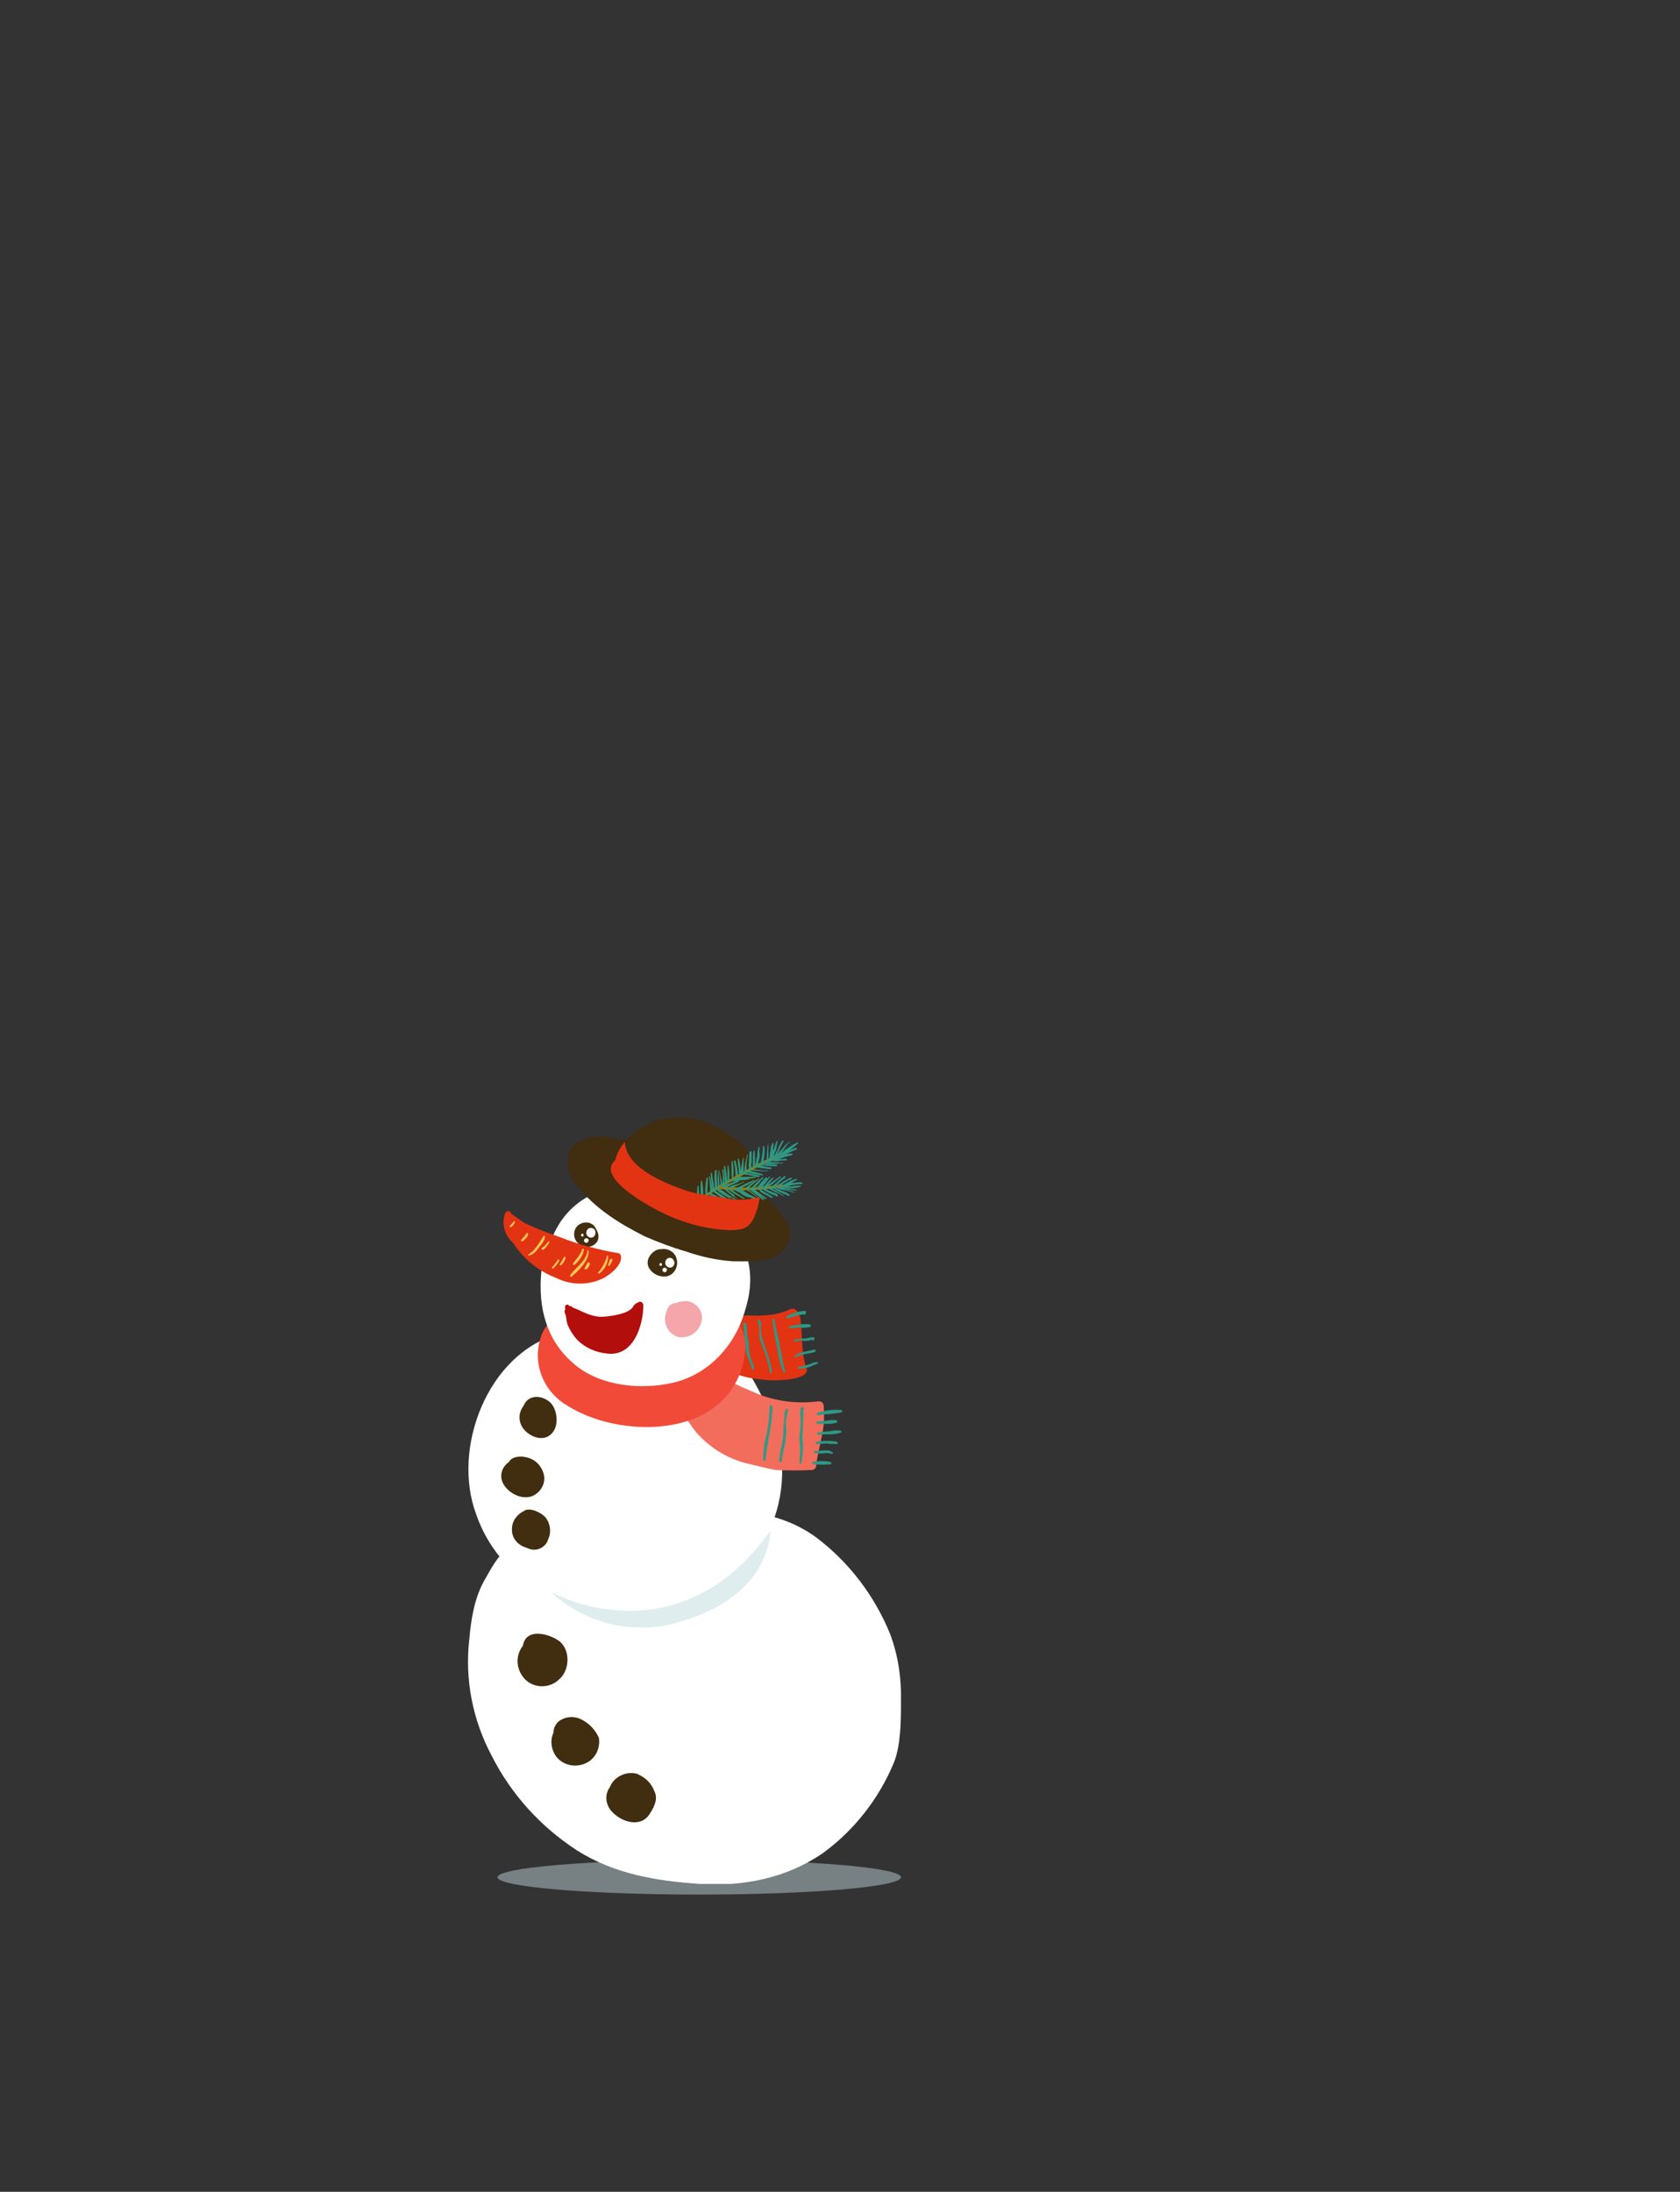 <?xml version="1.0" encoding="utf-8"?>
<!-- Generator: Adobe Illustrator 24.1.2, SVG Export Plug-In . SVG Version: 6.00 Build 0)  -->
<svg version="1.1" id="Group_6870" xmlns="http://www.w3.org/2000/svg" xmlns:xlink="http://www.w3.org/1999/xlink" x="0px" y="0px"
	 viewBox="0 0 291.5 380.2" style="enable-background:new 0 0 291.5 380.2;" xml:space="preserve">
<rect x="0" y="0" width="291.5" height="380.2" fill="#333333" stroke="none"/>
<style type="text/css">
	.st0{opacity:0.42;fill:#D4EAF0;enable-background:new    ;}
	.st1{clip-path:url(#SVGID_2_);}
	.st2{fill:#FFFFFF;}
	.st3{fill:#412D0F;}
	.st4{fill:#E23413;}
	.st5{fill:#2D9985;}
	.st6{fill:#F26D5C;}
	.st7{fill:#F24A38;}
	.st8{fill:#F4A6AA;}
	.st9{fill:#FEC756;}
	.st10{fill:#B20E0C;}
	.st11{fill:#9B7C00;}
	.st12{fill:#DFEDEF;}
</style>
<g id="Group_700" transform="translate(-1146.674 -377.262)">
	<ellipse id="Ellipse_14" class="st0" cx="1268" cy="702.9" rx="35" ry="3"/>
	<g id="Group_512" transform="translate(1192 571.052)">
		<g>
			<defs>
				<rect id="SVGID_1_" x="0" y="0" width="116.5" height="133"/>
			</defs>
			<clipPath id="SVGID_2_">
				<use xlink:href="#SVGID_1_"  style="overflow:visible;"/>
			</clipPath>
			<g id="Group_511" class="st1">
				<path id="Path_889" class="st2" d="M109.1,89.6c-2.7-6.6-7.1-12.4-12.8-16.7c-8.2-6-18.9-5.1-28.3-3.6c-5.5,0.9-11,2.1-16.5,3.1
					c-2.6,0.5-5,1.5-7.6,1.9c-0.4,0.1-0.8,0.3-1.1,0.6c-1.8,1.1-3,3.6-4,5.3c-1.8,3.1-2.4,6.9-2.7,10.4c-0.8,7,0.6,14,3.9,20.2
					c3.4,6.7,8.5,12.3,14.8,16.4c6.5,4.1,13.8,5.3,21.3,5.8c7.5,0.5,15-1,21.3-5.3c5.5-4,9.8-9.5,12.4-15.8
					c1.2-3.1,1.2-7.3,1.2-10.6C111.1,97.3,110.5,93.3,109.1,89.6"/>
				<path id="Path_890" class="st2" d="M88.9,53c-1.2-3-2.6-5.9-4.3-8.7c-1.3-2.7-3.7-4.7-6.6-5.6c-3-0.7-6.5,0.9-9.4,1.3
					c-3.9,0.5-7.9,0.8-11.7-0.5c-0.5-0.2-1.1-0.4-1.8-0.6c-0.8-1-1.7-2-3-1.8c-0.2,0-0.4,0.2-0.5,0.5C39.3,41,33,57.4,37.3,68.9
					c2.2,6.4,7,11.6,13.2,14.3c6.7,2.9,13.9,2.8,20.9,1.5c2.8-0.5,6.9-1.3,9.1-3.3c2.8-2.3,5.1-5.1,6.9-8.2
					C90.8,67,91.3,59.6,88.9,53"/>
				<path id="Path_891" class="st3" d="M50.7,54.5c1-1.4,0.6-4.3-0.9-5.3c-1.6-1.1-3.6-0.9-4.3,0.9c-1,1.3-0.9,3.1,0.3,4.3
					C47.2,55.8,49.5,56.3,50.7,54.5"/>
				<path id="Path_892" class="st3" d="M47.1,65.7c1.7-0.8,2.5-2.7,1.7-4.4c-0.1-0.1-0.1-0.3-0.2-0.4c-0.5-0.9-1.3-1.5-2.2-1.8
					c-0.9-0.3-2.4-0.4-3.2,0.4c-0.1,0.1-0.2,0.2-0.2,0.3c-1.2,0.8-1.7,2.3-1.1,3.6C42.7,65.1,45.1,66.5,47.1,65.7"/>
				<path id="Path_893" class="st3" d="M46.3,74.8c1.3,0.6,2.8,0,3.4-1.3c0,0,0,0,0-0.1c0.7-1.3,0.5-2.9-0.4-4
					c-0.7-0.8-2.7-1.8-3.7-1.1c-1,0.5-1.7,1.3-2,2.3c0,0,0,0,0,0.1c-0.1,0.3-0.1,0.6-0.1,0.9c0,1.4,1,2.6,2.3,3
					C46,74.7,46.1,74.7,46.3,74.8"/>
				<path id="Path_894" class="st3" d="M51.6,90.8c-1.9-1.3-5.7-2.2-6.2,0.9c-1.5,1.9-1.1,4.6,0.7,6.1c1.6,1.3,4,1.2,5.5-0.2
					C53.6,96,53.7,92.3,51.6,90.8"/>
				<path id="Path_895" class="st3" d="M55.4,104.4c-1.3-0.6-2.8-0.4-3.9,0.5c-0.5,0.5-0.8,1.2-0.8,1.9c-0.6,1.3-0.4,2.8,0.4,4
					c1.4,1.9,4.1,2.2,6,0.8c0,0,0.1-0.1,0.1-0.1c1.1-0.9,1.6-2.4,1.4-3.8C58,106.3,56.9,105.1,55.4,104.4"/>
				<path id="Path_896" class="st3" d="M68.2,116.9c-0.5-1.4-1.6-2.4-3-3c-1.9-0.5-4,0.5-4.7,2.3c-0.9,1.2-0.8,2.9,0.2,4.1
					c1.6,1.9,5.2,3.2,6.8,0.4C68.2,119.6,68.9,118.2,68.2,116.9"/>
				<path id="Path_900" class="st4" d="M94.6,43.5c-0.8-2.1-0.7-4.8-0.9-7.1c-0.1-1.1-0.1-2.4-1.1-3.1c-0.2-0.1-0.5-0.1-0.8,0
					c-2.3,1.1-4.7,1.2-7.3,1.1c-1.6,0.1-3.3-0.1-4.8-0.7c-0.3-0.2-0.6-0.3-1-0.2c0,0-0.1,0-0.1,0c-0.3-0.1-0.7,0-0.9,0.3
					c-0.8,1.2-0.9,2.8-1.5,4.1c-0.6,1-0.4,2.3,0.4,3.2c2.9,2.6,6.6,4.2,10.4,4.4C88.2,45.8,95.5,45.8,94.6,43.5"/>
				<path id="Path_901" class="st5" d="M96.4,42.5l-0.2,0c0,0,0,0-0.1,0c-0.4,0.1-0.7,0.3-1.1,0.4c-0.6,0.2-1.2,0.3-1.8,0.4
					c-0.1,0-0.1,0.1-0.1,0.2c0,0.1,0.1,0.1,0.1,0.1c0.6,0,1.1,0,1.7-0.2c0.5-0.2,1-0.4,1.5-0.6C96.8,42.7,96.6,42.4,96.4,42.5"/>
				<path id="Path_902" class="st5" d="M95.9,40.3c-1.1,0.4-2.3,0.3-3.3,1.1c-0.1,0.1,0,0.3,0.2,0.2c0.5-0.2,1-0.4,1.5-0.5
					c0.6-0.1,1.2-0.2,1.8-0.4C96.3,40.7,96.2,40.2,95.9,40.3"/>
				<path id="Path_903" class="st5" d="M95.9,38.2c-0.5-0.1-1.1,0.2-1.6,0.2c-0.6,0-1.2,0.1-1.8,0.2c-0.1,0-0.2,0.1-0.1,0.2
					c0,0.1,0.1,0.1,0.2,0.1c0.2,0,0.4,0,0.5-0.1c0.3-0.1,0.7-0.1,1,0c0.2,0,0.5,0,0.7,0c0.2,0,0.5-0.2,0.7-0.2c0,0,0.1,0.1,0.1,0.1
					c0.1,0.1,0.3,0,0.3-0.1l0-0.1C96.1,38.4,96,38.3,95.9,38.2C95.9,38.2,95.9,38.2,95.9,38.2"/>
				<path id="Path_904" class="st5" d="M95.3,36c-1.1-0.3-2.4,0.1-3.5,0.2c-0.1,0-0.2,0.1-0.2,0.2s0.1,0.2,0.2,0.2
					c0.5,0,1.1-0.1,1.6-0.1c0.6,0.1,1.2,0,1.8-0.1c0.1,0,0.2-0.1,0.1-0.2C95.4,36,95.4,36,95.3,36"/>
				<path id="Path_905" class="st5" d="M94.2,33.6c-1,0.1-2,0.4-3,0.9c-0.1,0.1-0.1,0.2-0.1,0.3c0.1,0.1,0.2,0.1,0.3,0.1
					c0.9-0.3,1.8-0.6,2.7-0.7l0,0c0.1,0.1,0.2,0.1,0.3,0c0.1-0.1,0.1-0.2,0.1-0.3C94.6,33.7,94.5,33.6,94.2,33.6
					C94.3,33.6,94.3,33.6,94.2,33.6"/>
				<path id="Path_906" class="st5" d="M89.9,39.3c-0.2-1.4-0.7-2.7-0.8-4.1c0-0.1-0.1-0.2-0.2-0.2c-0.1,0-0.2,0.1-0.2,0.2
					c0.2,1.5,0.4,3.1,0.8,4.6c0.2,1.5,0.5,3,1.1,4.4c0,0.1,0.1,0.1,0.2,0.1s0.1-0.1,0.1-0.2C90.5,42.5,90.2,40.9,89.9,39.3"/>
				<path id="Path_907" class="st5" d="M87.2,39.2c-0.4-1-0.6-2.1-0.5-3.1c0.1-0.3,0-0.5-0.1-0.7c0-0.1-0.1-0.1-0.1-0.2
					c-0.2-0.2-0.5,0.1-0.3,0.3c0.2,0.7,0.3,1.5,0.2,2.3c0.1,0.7,0.3,1.4,0.6,2c0.6,1.5,1,3,1.3,4.5c0,0.2,0.3,0.1,0.3,0
					C88.5,42.6,87.7,40.8,87.2,39.2"/>
				<path id="Path_908" class="st5" d="M85.2,42.5c-0.4-0.9-0.6-1.9-0.6-3c0-0.6-0.2-1.2-0.3-1.8c0-0.5,0-1-0.1-1.5
					c0-0.2,0-0.3-0.2-0.5c-0.1-0.2-0.5,0-0.4,0.2c0.2,0.7,0.2,1.5,0.2,2.2c0.1,0.8,0.3,1.5,0.3,2.3c0.1,1.2,0.8,2,1,3.2
					c0,0.3,0.4,0.2,0.4-0.1C85.5,43.2,85.4,42.9,85.2,42.5"/>
				<path id="Path_909" class="st6" d="M97.6,50.1c0-0.5-0.4-0.8-0.8-0.8c-0.1,0-0.1,0-0.2,0c-4,0.5-8-0.1-11.6-1.8
					c-3.3-1.4-7.4-3.2-9.5-6.4c0.2-0.6-0.6-1.1-1.2-0.9c-1.4,0.6-3.7,3.4-3.7,5c0,1.7,1.2,3.3,1.9,4.7c0.8,1.7,1.8,3.3,3,4.8
					c2.3,2.6,5.2,4.4,8.5,5.3c1.8,0.4,3.5,0.9,5.3,1.2c2.1,0.1,4.1,0.1,6.2,0c0.5,0,0.8-0.4,0.8-0.8c0.2-1.9,0.8-3.9,1.1-5.8
					C97.7,53.2,97.7,51.6,97.6,50.1"/>
				<path id="Path_910" class="st5" d="M98.8,59.8c-1-0.2-2-0.2-3,0c-0.1,0-0.2,0.1-0.2,0.2c0,0.1,0.1,0.2,0.2,0.2c1,0.1,2,0.1,3,0
					c0.1,0,0.2-0.1,0.1-0.2C98.9,59.8,98.8,59.8,98.8,59.8"/>
				<path id="Path_911" class="st5" d="M99.2,58.2c-0.3-0.3-0.7-0.4-1.1-0.4c-0.7,0-1.4,0.1-2,0.1c-0.1,0-0.2,0.1-0.2,0.2
					c0,0.1,0.1,0.2,0.2,0.2c0.5,0,1,0.1,1.6,0c0.4-0.1,0.9,0,1.3,0.1c0.1,0,0.2,0,0.2-0.1C99.2,58.3,99.2,58.3,99.2,58.2"/>
				<path id="Path_912" class="st5" d="M99.9,56.3c-1.1-0.2-2.3-0.2-3.5,0c-0.1,0-0.2,0.1-0.2,0.2c0,0.1,0.1,0.2,0.2,0.2
					c0.6,0,1.2-0.1,1.8-0.1c0.6,0.1,1.1,0.1,1.7,0.1c0.1,0,0.2-0.2,0.1-0.3C100,56.4,100,56.3,99.9,56.3"/>
				<path id="Path_913" class="st5" d="M100.6,54.4c-0.7-0.1-1.3-0.1-2,0.1c-0.7,0-1.3,0.1-2,0.2c-0.2,0.1-0.1,0.4,0.1,0.4
					c1.3-0.2,2.6,0.1,3.9-0.4c0.1,0,0.1-0.1,0.1-0.2C100.6,54.5,100.6,54.4,100.6,54.4"/>
				<path id="Path_914" class="st5" d="M99.9,52.6c-0.5-0.1-1-0.1-1.5,0c-0.6,0.1-1.2,0.1-1.9,0.2c-0.1,0-0.2,0.1-0.2,0.2
					c0,0.1,0.1,0.2,0.2,0.2c0.5,0,1.1,0,1.6,0c0.6,0,1.1,0,1.7-0.2c0.1,0,0.2-0.2,0.1-0.3C100,52.6,100,52.6,99.9,52.6"/>
				<path id="Path_915" class="st5" d="M100.7,50.8c-1.4-0.1-2.8,0-4.2,0.5c-0.2,0.1-0.1,0.4,0.1,0.4c1.3-0.2,2.7-0.2,4.1-0.5
					c0.1,0,0.1-0.1,0.1-0.2C100.8,50.9,100.8,50.8,100.7,50.8"/>
				<path id="Path_916" class="st5" d="M94,50.3l-0.2,0c-0.1,0-0.2,0.1-0.2,0.2c-0.1,0.7-0.1,1.3,0,2c0,0.9-0.1,1.8-0.2,2.7
					c-0.1,0.7,0.1,1.5,0.1,2.3c0,0.8-0.1,1.7-0.1,2.5c0,0.2,0.3,0.2,0.3,0c0.3-1.4,0.4-2.9,0.2-4.4c0-0.5,0.3-4.9,0.1-4.9
					c0.1,0,0.2-0.1,0.2-0.2C94.2,50.4,94.1,50.3,94,50.3"/>
				<path id="Path_917" class="st5" d="M91.4,50.8c0-0.1-0.1-0.2-0.2-0.2c0,0-0.1,0-0.1,0c-0.2,0.3-0.3,0.6-0.3,1
					c0,0.9-0.2,1.8-0.2,2.7c0.1,1.8-0.7,3.6-0.7,5.4c0,0.2,0.3,0.2,0.4,0c0.1-0.9,0.3-1.8,0.5-2.7c0.2-0.7,0.2-1.4,0.3-2.1
					c0-0.7,0-1.3-0.1-2C91.1,52.3,91.3,51.5,91.4,50.8"/>
				<path id="Path_918" class="st5" d="M88.7,50.2c0-0.3-0.5-0.3-0.5,0c0,1.6-0.2,3.2-0.5,4.8c-0.4,1.4-0.6,2.9-0.6,4.4
					c0,0.1,0.1,0.2,0.2,0.2c0.1,0,0.2-0.1,0.2-0.2C87.8,56.2,88.7,53.3,88.7,50.2L88.7,50.2"/>
				<path id="Path_919" class="st7" d="M82.8,35.7c-0.4-0.7-1.7-2.5-2.8-2.2c-0.6,0.2-1.5,1.2-1.9,1.5c-1.1,0.7-2.2,1.3-3.5,1.6
					c-2.9,0.8-5.8,1.2-8.8,1.3c-4.8,0.3-9.5-1.5-13.7-3.5c-0.4-0.2-0.9,0-1.1,0.5c0,0.1-0.1,0.2-0.1,0.2c-2,1-2.7,3.4-2.9,5.6
					c-0.2,3.7,1.7,7.3,4.9,9.2c6.9,4.5,18.7,5.5,25.5,0.6c3.1-2.2,5.1-5.7,5.5-9.5C84.3,39.2,83.8,37.3,82.8,35.7"/>
				<path id="Path_920" class="st2" d="M80.5,17.8c-2-2-4.4-3.7-7-4.8c-2.8-1.4-6.2-1-9.3-1c-6.1,0-11.1,2.9-13.6,8.6
					c-0.2,0.4-0.4,0.9-0.5,1.3c-0.8,1.5-1.3,3.2-1.5,4.9c-0.6,6.3,0.9,12.1,5.9,16.2c4.5,3.7,11.4,4.3,16.8,3.1
					c6.3-1.4,10.9-6.5,12.6-12.4C85.9,27.5,84.7,22.5,80.5,17.8"/>
				<path id="Path_921" class="st3" d="M58.2,19.6c-0.2-0.5-0.5-0.9-0.9-1.1c-0.9-0.5-2.1-0.2-2.7,0.7c-0.6,1-0.3,2.3,0.7,2.9
					c0.9,0.7,2.2,0.5,2.9-0.4c0,0,0-0.1,0.1-0.1C58.6,21,58.6,20.2,58.2,19.6"/>
				<path id="Path_922" class="st3" d="M72,24.3c-0.4-1-1.5-1.6-2.6-1.4c-0.1,0-0.2,0-0.3,0c-0.7,0.1-1.3,0.6-1.7,1.2
					c-0.4,0.6-0.5,1.4-0.1,2.1c0.7,1.1,1.9,1.6,3.1,1.4c1.3-0.3,2-1.7,1.7-2.9C72.1,24.6,72,24.5,72,24.3"/>
				<path id="Path_923" class="st8" d="M72.7,32c-0.2,0-0.4,0.1-0.6,0.2c-0.3,0-0.6,0.1-0.8,0.2c-0.8,0.3-1,1.3-1.2,2
					c-0.3,1.8,0.8,3.5,2.6,3.8c0.1,0,0.1,0,0.2,0c1.9,0,3.4-1.4,3.6-3.3c0-1.7-1.4-3.1-3.1-3C73.1,32,72.9,32,72.7,32"/>
				<path id="Path_924" class="st4" d="M62.4,24c-0.1-0.2-0.2-0.4-0.4-0.4c-3.5-0.6-6.9-1.5-10.2-2.8c-2-0.7-3.9-1.4-5.8-2.3
					c-0.9-0.4-1.7-1.2-2.6-1.7c0-0.3-0.3-0.5-0.6-0.5c-0.2,0-0.4,0.2-0.5,0.4c-0.6,1.8-0.1,3.8,1.4,5.1c1.8,2.8,4.4,4.9,7.5,6.1
					c2.4,1.2,5.3,1.3,7.8,0.2C60.2,27.6,62.8,25.7,62.4,24"/>
				<path id="Path_925" class="st9" d="M46,20.2c-0.2,0.4-0.6,0.7-0.9,1.1c-0.1,0.2,0.1,0.3,0.3,0.2c0.4-0.4,0.8-0.6,0.9-1.2
					c0-0.1,0-0.2-0.1-0.2C46.1,20.1,46,20.1,46,20.2"/>
				<path id="Path_926" class="st9" d="M49,20.6c-0.4,0.6-0.7,1.2-1.2,1.8c-0.4,0.6-0.8,1-1.4,1.4c-0.1,0-0.1,0.1,0,0.2
					c0,0,0.1,0.1,0.1,0c0.7-0.2,1.2-0.7,1.6-1.3c0.4-0.5,1.2-1.3,1.1-2c0-0.1-0.1-0.2-0.2-0.2C49.1,20.5,49.1,20.6,49,20.6"/>
				<path id="Path_927" class="st9" d="M49.8,21.6c-0.3,0.4-0.7,0.8-1.1,1.1c-0.2,0.1,0.1,0.4,0.2,0.3c0.5-0.3,0.8-0.8,1.1-1.3
					c0-0.1,0-0.2-0.1-0.2C49.9,21.6,49.8,21.6,49.8,21.6"/>
				<path id="Path_928" class="st9" d="M51.5,24.7c-0.3,0.4-0.6,0.9-1,1.3c-0.1,0.1-0.1,0.2,0,0.2c0.1,0.1,0.2,0.1,0.2,0l0,0
					c0.4-0.4,0.8-0.8,1-1.3c0-0.1,0-0.2-0.1-0.2C51.6,24.6,51.6,24.6,51.5,24.7"/>
				<path id="Path_929" class="st9" d="M52.5,24.3c-0.2,0.4-0.4,0.8-0.7,1.2c-0.1,0.1,0.1,0.3,0.2,0.2c0.4-0.3,0.6-0.7,0.8-1.2
					C52.9,24.3,52.6,24.1,52.5,24.3"/>
				<path id="Path_930" class="st9" d="M56.8,23.2c0-0.1-0.1-0.1-0.1-0.1c-0.1,0-0.1,0.1-0.1,0.1c-0.2,1.8-2.1,2.9-3,4.2
					c-0.1,0.2,0.2,0.4,0.3,0.2C55,26.7,56.9,24.9,56.8,23.2"/>
				<path id="Path_931" class="st9" d="M55.7,22.9c-0.1,0.2-0.1,0.4-0.2,0.5c-0.1,0.2-0.3,0.5-0.4,0.7c-0.3,0.4-0.7,0.8-1,1.3
					c-0.1,0.2,0.1,0.3,0.3,0.2c0.4-0.4,0.8-0.8,1.1-1.3c0.1-0.2,0.2-0.4,0.3-0.6c0.1-0.2,0.1-0.5,0.2-0.7c0-0.1,0-0.1-0.1-0.2
					C55.7,22.9,55.7,22.9,55.7,22.9"/>
				<path id="Path_932" class="st9" d="M56.6,25.3c-0.2,0.3-0.3,0.6-0.5,0.9c0,0.1,0,0.2,0.1,0.2c0.1,0,0.1,0,0.2,0
					c0.3-0.2,0.5-0.5,0.6-0.9C57.1,25.3,56.7,25,56.6,25.3"/>
				<path id="Path_933" class="st9" d="M60,24.1c-0.3,1-0.8,2-1.5,2.8c-0.1,0.1-0.1,0.2,0,0.2s0.2,0.1,0.2,0c0.9-0.7,1.5-1.8,1.5-3
					c0-0.1-0.1-0.1-0.1-0.1C60,24,60,24.1,60,24.1"/>
				<path id="Path_934" class="st9" d="M60.5,24.7c-0.1,0.3-0.2,0.6-0.3,0.9c0,0.1,0,0.2,0.1,0.2c0.1,0,0.2,0,0.2-0.1
					c0.1-0.3,0.3-0.5,0.4-0.8c0.1-0.1,0-0.3-0.1-0.4C60.8,24.6,60.6,24.6,60.5,24.7"/>
				<path id="Path_935" class="st9" d="M43.8,18.1c-0.2,0.3-0.4,0.5-0.6,0.7c-0.1,0-0.1,0.2-0.1,0.2s0.2,0.1,0.2,0.1
					c0.3-0.2,0.6-0.5,0.7-0.9c0-0.1,0-0.1-0.1-0.2C43.9,18,43.9,18,43.8,18.1"/>
				<path id="Path_936" class="st10" d="M65.5,32.1c-0.4,0.1-0.8,0.4-1,0.8c-0.7,1.2-3.7,1.6-4.9,1.7c-2.3,0.2-3.7-0.9-5.6-1.6
					c-0.1-0.2-0.3-0.3-0.5-0.2c0,0,0-0.1-0.1-0.1c-0.2-0.4-0.7-0.1-0.7,0.2l0,0c0,0,0,0,0,0.1c0,0,0,0,0,0c0,0.1,0,0.2,0.1,0.3
					l-0.1,0.1c-0.1,0.2-0.1,0.4,0,0.6c0.3,0.6,0.2,1.4,0.5,2.1c0.4,0.9,0.9,1.7,1.6,2.5c1.4,1.4,3.2,2.2,5.2,2.4
					c4.6,0.6,6.3-4.9,6.3-8.4c0-0.3-0.3-0.6-0.6-0.6C65.6,32,65.5,32,65.5,32.1"/>
				<path id="Path_937" class="st3" d="M89.5,16c-1.3-1.7-2.9-3.1-4.7-4.3c-4.6-3.2-9.8-5.4-15.3-6.6c-2.5-0.6-5-1-7.5-1.3l-0.4,0
					c-2.1-0.7-4.4-0.6-6.4,0.4c-3,1.5-2.3,5.4-0.5,7.6c3.2,4,7.3,6.6,11.9,8.9c2.3,1,4.7,1.9,7.1,2.6c2.6,0.9,5.3,1.5,8.1,1.7
					c3.9,0,8.5,0.5,9.9-4.1C92.3,19,90.5,17.3,89.5,16"/>
				<path id="Path_938" class="st3" d="M79.9,2.3c-3.1-2.1-7-2.8-10.6-1.9c-3,0.8-7.3,3.6-7.9,7c-3.7,3.2,7.6,8.9,9.3,9.6
					c3.4,1.5,7,2.4,10.8,2.5c3,0,3.7-1,4.6-3.8C87.9,9.9,84.9,4.7,79.9,2.3"/>
				<path id="Path_939" class="st11" d="M91.7,11.6c-2.1,0.2-4.2,0.4-6.3,0.6c-1.8,0.1-3.6-0.1-5.4-0.1c0.8-0.5,1.7-1,2.6-1.5
					c2.8-1.6,5.6-3,8.5-4.5c0.2-0.1,0-0.3-0.1-0.3c-2.8,1.2-5.5,2.6-8.2,4.1c-1.3,0.8-2.6,1.5-4,2.3c-1.2,0.9-2.5,1.7-3.9,2.4
					c-0.2,0.1-0.1,0.4,0.1,0.4c1.1-0.5,2.1-1.1,3.1-1.8c0.4-0.3,0.8-0.5,1.3-0.8c1.8,0.3,3.7,0.4,5.5,0.2c2.3,0,4.6-0.2,6.8-0.7
					C92,11.9,91.9,11.5,91.7,11.6"/>
				<path id="Path_940" class="st5" d="M76,13.6c0-0.5-0.1-1.1-0.1-1.6c0-0.1,0-0.1-0.1-0.1s-0.1,0-0.1,0.1
					c-0.1,0.8-0.1,1.7-0.1,2.5c0,0.1,0.1,0.2,0.2,0.1C76.1,14.3,76,13.9,76,13.6"/>
				<path id="Path_941" class="st5" d="M76.7,13.2c0-0.7-0.1-1.4-0.2-2.1c0,0,0-0.1-0.1-0.1s-0.1,0-0.1,0.1c-0.1,0.9-0.1,1.9,0,2.8
					c0,0.1,0.1,0.1,0.1,0.1c0,0,0,0,0,0C76.8,13.9,76.7,13.5,76.7,13.2"/>
				<path id="Path_942" class="st5" d="M93,4.4c-0.4,0.2-0.8,0.4-1.2,0.7c-0.5,0.3-1,0.6-1.4,1c-0.2,0.1,0,0.4,0.2,0.3
					c0.4-0.2,0.9-0.5,1.3-0.8c0.4-0.3,0.8-0.7,1.2-1C93.2,4.5,93.2,4.3,93,4.4"/>
				<path id="Path_943" class="st5" d="M77.5,10.5c0-0.1-0.2-0.1-0.2,0c-0.1,0.4-0.2,0.8-0.2,1.3c-0.1,0.6-0.1,1.2,0,1.9
					c0,0.1,0.1,0.1,0.2,0.1c0.1,0,0.1-0.1,0.1-0.1C77.4,12.6,77.5,11.5,77.5,10.5"/>
				<path id="Path_944" class="st5" d="M81.1,8.5c0-0.1,0-0.1-0.1-0.1s-0.1,0-0.1,0.1l0,0c0,0.4,0,0.9,0,1.3c0,0.5,0,0.9,0,1.4
					c0,0.1,0.1,0.1,0.2,0.1c0,0,0.1,0,0.1-0.1C81.3,10.3,81.2,9.4,81.1,8.5"/>
				<path id="Path_945" class="st5" d="M83.7,7C83.7,7,83.7,6.9,83.7,7c-0.1-0.1-0.1,0-0.1,0l0,0c-0.1,0.5-0.2,1.1-0.3,1.6
					c-0.1,0.4-0.2,0.8-0.1,1.3c0,0.1,0.1,0.1,0.2,0.1c0,0,0,0,0.1,0c0.3-0.3,0.2-0.8,0.2-1.2C83.7,8.1,83.7,7.6,83.7,7"/>
				<path id="Path_946" class="st5" d="M87.3,5.1c0-0.1,0-0.1-0.1-0.1s-0.1,0-0.1,0.1c-0.1,0.5-0.1,1.1-0.2,1.6
					c-0.1,0.4-0.2,0.9-0.2,1.4c0,0.1,0.1,0.1,0.2,0.1c0,0,0.1,0,0.1-0.1C87.3,7.1,87.4,6.1,87.3,5.1"/>
				<path id="Path_947" class="st5" d="M91.7,4.2c-0.2,0.2-0.5,0.4-0.7,0.6c-0.2,0.2-0.4,0.4-0.6,0.7C90.3,5.7,90,5.8,89.9,6
					c-0.2,0.3-0.4,0.5-0.5,0.7c0,0.1,0,0.1,0,0.2c0,0,0,0,0,0l0.1,0c0.1,0,0.2,0,0.2-0.1c0.1-0.2,0.3-0.3,0.4-0.5
					c0.1-0.2,0.4-0.4,0.5-0.6c0.2-0.2,0.3-0.5,0.5-0.7c0.2-0.3,0.4-0.5,0.6-0.7C91.8,4.3,91.8,4.3,91.7,4.2
					C91.8,4.2,91.7,4.2,91.7,4.2"/>
				<path id="Path_948" class="st5" d="M78.3,13L78.3,13c-0.1-1-0.2-1.9-0.5-2.8c0-0.1-0.1,0-0.1,0c0.1,0.9,0.2,1.9,0.2,2.8
					C78,13.3,78.3,13.2,78.3,13"/>
				<path id="Path_949" class="st5" d="M81.8,7.7c0-0.1,0-0.1-0.1-0.1c-0.1,0-0.1,0-0.1,0.1c0,0.5,0,1,0,1.5c0,0.5,0,1,0.1,1.5
					c0,0,0,0.1,0,0.1c0.1,0.1,0.1,0.1,0.2,0c0,0,0,0,0,0c0,0,0,0,0-0.1C82,9.7,82,8.7,81.8,7.7"/>
				<path id="Path_950" class="st5" d="M82.7,10.1c0-0.9-0.2-1.7-0.4-2.5c0-0.2-0.3-0.1-0.3,0.1c0.2,0.8,0.3,1.7,0.3,2.5
					C82.3,10.5,82.8,10.4,82.7,10.1"/>
				<path id="Path_951" class="st5" d="M84.3,6.6c-0.1,0.4-0.2,0.8-0.3,1.3c-0.1,0.5-0.1,1-0.2,1.5c0,0.2,0.2,0.3,0.3,0.1
					c0.1-0.3,0.2-0.7,0.1-1c0-0.6,0.1-1.2,0.2-1.8C84.6,6.5,84.4,6.4,84.3,6.6"/>
				<path id="Path_952" class="st5" d="M85.1,8.9c-0.1-0.3-0.1-0.7,0-1c0-0.6,0-1.2,0-1.8c0-0.1-0.1-0.2-0.2-0.2
					c-0.1,0-0.2,0.1-0.2,0.2c0,0.7-0.1,1.3-0.1,2c-0.1,0.3,0,0.7,0.1,1C84.8,9.2,85,9.2,85,9.1C85.1,9.1,85.1,9,85.1,8.9"/>
				<path id="Path_953" class="st5" d="M88,4.8c0-0.1-0.1-0.1-0.1,0c-0.1,0.9-0.2,1.7-0.2,2.6c-0.1,0.2,0.3,0.4,0.3,0.1
					C88,6.6,88,5.7,88,4.8"/>
				<path id="Path_954" class="st5" d="M90.4,4.1c-0.3,0.4-0.5,0.8-0.7,1.3c-0.2,0.5-0.5,0.9-0.7,1.4h0c0,0,0,0,0,0
					C88.9,7,89.2,7.2,89.3,7c0.4-0.9,0.8-1.9,1.3-2.8C90.7,4.1,90.5,4,90.4,4.1"/>
				<path id="Path_955" class="st5" d="M88.7,4.5c-0.2,0.4-0.3,0.7-0.3,1.1c-0.1,0.5-0.2,1-0.2,1.5c0,0.1,0.1,0.2,0.2,0.2
					c0.1,0,0.2-0.1,0.2-0.2c0-0.4,0.1-0.9,0.2-1.3c0-0.4,0.1-0.9,0.1-1.3C88.9,4.6,88.8,4.5,88.7,4.5C88.8,4.5,88.8,4.5,88.7,4.5"/>
				<path id="Path_956" class="st5" d="M85.7,8.5c0-0.9,0-1.7-0.1-2.6c0,0,0-0.1-0.1-0.1c0,0-0.1,0-0.1,0.1
					c-0.1,0.9-0.1,1.7-0.1,2.6C85.3,8.9,85.8,8.7,85.7,8.5"/>
				<path id="Path_957" class="st5" d="M89.4,4.2c-0.2,0.5-0.3,0.9-0.5,1.4c-0.2,0.4-0.3,0.9-0.4,1.3c0,0,0,0,0,0
					c0,0.2,0.3,0.3,0.4,0c0.1-0.4,0.2-0.8,0.4-1.1c0.1-0.5,0.2-1.1,0.3-1.6C89.6,4.2,89.5,4.1,89.4,4.2"/>
				<path id="Path_958" class="st5" d="M86.5,5.3c0-0.1,0-0.1-0.1-0.1c0,0-0.1,0-0.1,0c-0.1,0.4-0.2,0.8-0.2,1.1
					c0,0.4-0.1,0.7-0.2,1.1c0,0.2,0,0.5-0.1,0.6c-0.2,0.2,0.1,0.5,0.3,0.3c0.2-0.3,0.2-0.7,0.3-1.1c0.1-0.3,0.1-0.6,0.1-0.8
					C86.4,6,86.4,5.7,86.5,5.3"/>
				<path id="Path_959" class="st5" d="M82.9,7.3c0-0.1,0-0.1-0.1-0.1s-0.1,0-0.1,0.1c0,0.5,0,0.9,0.1,1.4c0.1,0.4,0,0.8,0.1,1.2
					c0,0.1,0.1,0.1,0.1,0.1c0,0,0.1,0,0.1,0c0.1,0,0.1-0.1,0.1-0.1C83.2,9,83.1,8.1,82.9,7.3"/>
				<path id="Path_960" class="st5" d="M80.9,11.4c-0.1-1-0.2-1.9-0.4-2.9c0-0.1-0.2-0.1-0.2,0c0,1,0.2,1.9,0.2,2.9
					c0,0.1,0.1,0.2,0.2,0.2C80.8,11.6,80.9,11.5,80.9,11.4L80.9,11.4"/>
				<path id="Path_961" class="st5" d="M77.7,15.3c-0.3-0.1-0.7-0.3-1-0.4c-0.2-0.1-0.4-0.1-0.6-0.2c0,0-0.5-0.2-0.4-0.2
					c0-0.1-0.2-0.2-0.3-0.1c-0.1,0-0.1,0.1-0.1,0.1v0c0,0.1,0,0.2,0.1,0.2c0.3,0.2,0.6,0.3,0.9,0.4c0.5,0.1,0.9,0.2,1.4,0.3
					C77.7,15.5,77.8,15.5,77.7,15.3C77.8,15.4,77.8,15.4,77.7,15.3"/>
				<path id="Path_962" class="st5" d="M82.8,11c-0.9,0.2-1.7,0.6-2.6,0.9c-0.2,0.1,0,0.3,0.1,0.3c0.4,0,0.7-0.1,1-0.3
					c0.5-0.3,1-0.4,1.5-0.7C83,11.2,82.9,11,82.8,11"/>
				<path id="Path_963" class="st5" d="M93.8,11.3c-0.5,0-0.9,0-1.4,0.1c-0.5,0-1,0.1-1.5,0.3c-0.1,0-0.1,0.1,0,0.2
					c0,0.1,0.1,0.1,0.2,0.1c0.9-0.2,1.8-0.4,2.7-0.4c0.1,0,0.1-0.1,0.1-0.1S93.9,11.3,93.8,11.3"/>
				<path id="Path_964" class="st5" d="M92.8,5.3c-0.5,0.2-1,0.4-1.5,0.6C90.9,6,90.4,6.1,90,6.4c-0.1,0.1-0.1,0.2-0.1,0.2
					c0,0,0,0.1,0.1,0.1c0,0,0.1,0,0.1,0c0.3-0.1,0.7-0.2,1-0.3c0.6-0.3,1.2-0.6,1.8-0.8C93,5.5,92.9,5.2,92.8,5.3"/>
				<path id="Path_965" class="st5" d="M84.6,10.7c-1-0.1-2-0.1-3,0.1c-0.1,0-0.1,0.1-0.1,0.2c0,0,0,0.1,0.1,0.1
					c0.4,0.1,0.9,0,1.3-0.1c0.6-0.1,1.2-0.1,1.8-0.2C84.6,10.9,84.7,10.8,84.6,10.7C84.7,10.7,84.6,10.7,84.6,10.7"/>
				<path id="Path_966" class="st5" d="M92.1,6.3c-0.5,0-1,0.1-1.5,0.2c-0.3,0.1-0.5,0.2-0.8,0.3c-0.3,0.1-0.6,0.1-0.9,0.2
					c-0.1,0-0.1,0.1-0.1,0.2c0,0,0,0.1,0.1,0.1c0.5,0.1,1,0,1.4-0.2c0.6-0.2,1.2-0.4,1.8-0.5C92.2,6.5,92.2,6.3,92.1,6.3"/>
				<path id="Path_967" class="st5" d="M83.7,11.2c-0.5,0.2-0.9,0.4-1.4,0.5c-0.4,0.1-0.9,0.2-1.1,0.5c0,0,0,0.1,0,0.1
					c0,0,0,0,0.1,0c0.4,0,0.7-0.1,1-0.3c0.5-0.2,1-0.5,1.5-0.7C83.8,11.3,83.8,11.1,83.7,11.2"/>
				<path id="Path_968" class="st5" d="M85.5,10.9c-1,0.4-2,0.9-3,1.4c-0.1,0-0.1,0.1-0.1,0.2s0.1,0.1,0.2,0.1
					c0.4-0.1,0.7-0.3,1.1-0.5c0.7-0.3,1.3-0.7,1.9-1.1C85.6,11.1,85.6,10.9,85.5,10.9"/>
				<path id="Path_969" class="st5" d="M82.5,14c-0.2-0.1-0.3-0.2-0.4-0.4c-0.1-0.2-0.3-0.3-0.5-0.4c-0.3-0.3-0.8-0.6-1-0.9
					c0-0.1-0.1-0.1-0.2-0.1c0,0,0,0,0,0l0,0c-0.1,0-0.1,0.1,0,0.2c0,0,0,0,0,0c-0.1-0.2,0.1,0.2,0.1,0.2c0.2,0.2,0.4,0.4,0.7,0.6
					c0.4,0.4,0.9,0.7,1.4,1C82.6,14.2,82.6,14.1,82.5,14"/>
				<path id="Path_970" class="st5" d="M80.7,14c-0.4-0.2-0.7-0.5-1.1-0.7c-0.4-0.3-0.7-0.5-1.1-0.8c-0.1-0.1-0.4,0-0.3,0.2
					c0,0,0,0,0,0c0,0,0,0.1,0.1,0.1c0.3,0.3,0.6,0.5,0.9,0.7c0.4,0.3,0.8,0.6,1.3,0.8C80.7,14.4,80.8,14.1,80.7,14"/>
				<path id="Path_971" class="st5" d="M79.3,14.7c-0.8-0.1-1.5-0.3-2.3-0.4c-0.3-0.1-0.7-0.1-1-0.1c-0.1,0-0.1,0.1,0,0.1
					c0,0,0,0,0,0c0.2,0.2,0.9,0.2,1.2,0.2c0.7,0.2,1.4,0.3,2.1,0.3C79.5,14.9,79.5,14.7,79.3,14.7"/>
				<path id="Path_972" class="st5" d="M81.4,13.9c-0.4-0.3-0.8-0.5-1.2-0.8c-0.4-0.2-0.7-0.5-1-0.7c-0.1,0-0.1,0-0.2,0.1
					c0,0,0,0.1,0,0.1c0.3,0.3,0.6,0.5,0.9,0.7c0.5,0.3,0.9,0.5,1.4,0.8c0.1,0,0.1,0,0.1,0C81.4,14,81.4,14,81.4,13.9"/>
				<path id="Path_973" class="st5" d="M83.8,14c-0.9-0.5-1.7-1.1-2.6-1.7c-0.2-0.1-0.3,0.2-0.1,0.3c0.8,0.6,1.7,1.1,2.6,1.6
					C83.8,14.2,83.9,14.1,83.8,14"/>
				<path id="Path_974" class="st5" d="M79.9,14.4c-0.5-0.1-0.9-0.3-1.4-0.4c-0.5-0.1-1-0.2-1.5-0.4c-0.2,0-0.3,0.2-0.1,0.3
					c0.5,0.2,1,0.3,1.5,0.4c0.5,0.1,1,0.2,1.4,0.3c0.1,0,0.1-0.1,0.1-0.1C80,14.5,80,14.4,79.9,14.4"/>
				<path id="Path_975" class="st5" d="M84.6,13.7c-0.4-0.2-0.8-0.4-1.2-0.7c-0.3-0.2-0.8-0.4-1.1-0.6c-0.1-0.1-0.2-0.1-0.2,0
					c-0.1,0.1-0.1,0.2,0,0.2c0.1,0.1,0.3,0.2,0.5,0.3c0.2,0.1,0.5,0.2,0.7,0.4c0.4,0.3,0.8,0.5,1.3,0.6C84.7,14,84.7,13.7,84.6,13.7
					"/>
				<path id="Path_976" class="st5" d="M80.4,14.5c-0.4-0.2-0.8-0.4-1.2-0.7c-0.4-0.3-0.9-0.5-1.4-0.7l0,0c0,0,0,0,0,0
					c-0.1,0-0.2,0-0.2,0.1c0,0.1,0,0.1,0.1,0.2c0.4,0.3,0.9,0.4,1.4,0.7c0.4,0.3,0.9,0.4,1.3,0.6C80.4,14.6,80.4,14.6,80.4,14.5
					C80.4,14.6,80.4,14.5,80.4,14.5"/>
				<path id="Path_977" class="st5" d="M82.1,14.1c-0.9-0.5-1.8-1.2-2.7-1.8c-0.1-0.1-0.2,0.1-0.1,0.2c0.4,0.3,0.7,0.6,1.2,0.8
					c0.5,0.3,1,0.7,1.6,1c0.1,0,0.1,0,0.2-0.1C82.1,14.1,82.1,14.1,82.1,14.1"/>
				<path id="Path_978" class="st5" d="M85.9,14c-0.9-0.4-1.8-0.9-2.6-1.5c0-0.1,0-0.1-0.1-0.1c0,0,0,0,0,0l-0.2,0
					c-0.1,0-0.3,0.2-0.2,0.3c0.4,0.3,0.8,0.6,1.2,0.8c0.5,0.3,1.1,0.6,1.7,0.7C85.9,14.2,86,14.1,85.9,14"/>
				<path id="Path_979" class="st5" d="M87.2,14.1c-0.3-0.2-0.6-0.5-0.9-0.7c-0.4-0.3-0.8-0.6-1.2-0.9c0,0,0,0,0,0l0,0
					c-0.1-0.1-0.3,0.1-0.2,0.2c0.4,0.3,0.8,0.6,1.2,0.9c0.4,0.2,0.7,0.6,1,0.8c0.1,0,0.1,0,0.1,0C87.2,14.2,87.2,14.1,87.2,14.1
					L87.2,14.1"/>
				<path id="Path_980" class="st5" d="M89.6,13.5c-0.1-0.3-0.7-0.4-0.9-0.5c-0.5-0.2-1-0.4-1.4-0.7c-0.2-0.1-0.4,0.2-0.2,0.3
					c0.4,0.2,0.7,0.4,1.1,0.6c0.2,0.1,0.4,0.2,0.7,0.3c0.2,0,0.3,0.1,0.5,0.2c0.1,0.1,0.1,0.1,0.2,0C89.7,13.6,89.7,13.5,89.6,13.5"
					/>
				<path id="Path_981" class="st5" d="M93.5,11.9c-0.5,0-0.9,0-1.4,0.1c-0.5,0.1-1.1-0.1-1.6,0c0,0-0.1,0.1-0.1,0.1c0,0,0,0,0,0
					c1,0.3,2,0.3,3,0C93.7,12.1,93.7,11.8,93.5,11.9"/>
				<path id="Path_982" class="st5" d="M91.6,13.4c-0.4-0.3-0.8-0.5-1.2-0.6c-0.4-0.2-0.9-0.4-1.3-0.5c-0.1,0-0.1,0.1-0.1,0.1
					c0.7,0.6,1.7,0.8,2.5,1.3C91.6,13.7,91.8,13.5,91.6,13.4"/>
				<path id="Path_983" class="st5" d="M88.7,13.8c-0.5-0.3-0.9-0.6-1.3-0.8c-0.3-0.1-0.5-0.3-0.7-0.5c-0.1-0.1-0.2-0.2-0.3-0.2
					c-0.1,0-0.2,0-0.2,0.1c0,0.1,0,0.1,0.1,0.2c0.1,0.1,0.3,0.3,0.4,0.4c0.2,0.1,0.3,0.2,0.5,0.3c0.5,0.2,0.9,0.5,1.4,0.7
					c0.1,0,0.1,0,0.2-0.1C88.8,13.9,88.8,13.8,88.7,13.8"/>
				<path id="Path_984" class="st5" d="M92.5,13c-0.6-0.2-1.2-0.4-1.7-0.5c-0.4-0.1-0.8-0.3-1.2-0.5c-0.1-0.1-0.3,0.1-0.2,0.2
					c0,0,0,0,0,0l0,0c0.3,0.2,0.7,0.4,1.1,0.4c0.6,0.1,1.3,0.3,1.9,0.5C92.5,13.1,92.6,13.1,92.5,13C92.6,13,92.6,13,92.5,13"/>
				<path id="Path_985" class="st5" d="M92.9,10.7c-0.5,0.1-0.9,0.3-1.3,0.5c-0.4,0.2-0.8,0.4-1.2,0.7c-0.2,0.1,0,0.4,0.2,0.3
					c0.4-0.2,0.7-0.4,1-0.6c0.2-0.1,0.4-0.2,0.6-0.3c0.2-0.2,0.5-0.3,0.7-0.4C93,10.9,93,10.9,92.9,10.7C93,10.8,93,10.7,92.9,10.7"
					/>
				<path id="Path_986" class="st5" d="M90.7,13.6c-0.8-0.5-1.6-1-2.5-1.5v0c0,0,0,0,0,0c-0.1,0-0.2,0-0.2,0.1c0,0.1,0,0.1,0.1,0.2
					c0.8,0.5,1.7,0.8,2.6,1.3C90.7,13.8,90.8,13.7,90.7,13.6"/>
				<path id="Path_987" class="st5" d="M92.9,12.6c-0.6-0.1-1.3-0.2-1.9-0.3c-0.4-0.1-0.7-0.2-1.1-0.3c-0.1,0-0.1,0.1-0.1,0.1
					c0,0,0,0.1,0,0.1c0.3,0.2,0.7,0.3,1,0.3c0.7,0.1,1.4,0.2,2.1,0.2C93,12.8,93,12.8,92.9,12.6C93,12.7,93,12.6,92.9,12.6"/>
				<path id="Path_988" class="st5" d="M86.6,14.1c-0.5-0.3-1-0.7-1.5-1.1c-0.2-0.2-0.4-0.3-0.6-0.5c-0.1-0.1-0.2-0.2-0.3-0.2l0,0
					c0,0-0.1,0-0.1-0.1l0,0l0,0c0,0,0,0,0,0c-0.1,0-0.1,0.1-0.1,0.2c0,0.1,0,0.1,0.1,0.1c0.2,0.1,0.2,0.3,0.4,0.3
					c0.2,0.1,0.5,0.3,0.7,0.5c0.4,0.3,0.9,0.6,1.4,0.9C86.6,14.4,86.7,14.2,86.6,14.1"/>
				<path id="Path_989" class="st5" d="M87.6,14c-0.7-0.5-1.5-1-2.1-1.6c0,0,0,0-0.1-0.1c0,0,0,0,0,0c-0.1,0-0.2,0-0.3,0.1
					c0,0.1,0,0.2,0,0.2c0.4,0.3,0.7,0.6,1.2,0.9c0.2,0.1,0.4,0.2,0.6,0.3c0.2,0.1,0.4,0.3,0.6,0.4C87.7,14.3,87.7,14.1,87.6,14"/>
				<path id="Path_990" class="st5" d="M91.9,10.5c-0.3,0.1-0.7,0.3-1,0.5c-0.2,0.1-0.3,0.2-0.5,0.3c-0.2,0.1-0.4,0.3-0.6,0.3
					c-0.1,0-0.2,0.1-0.1,0.2c0,0,0,0,0,0c0,0,0,0.1,0,0.1c0,0.1,0.1,0.1,0.2,0c0,0,0,0,0,0c0.3-0.1,0.6-0.3,0.9-0.5
					c0.3-0.2,0.7-0.5,1.1-0.6C92.2,10.7,92.1,10.4,91.9,10.5"/>
				<path id="Path_991" class="st5" d="M91.1,7.2c-0.6,0.1-1.3,0.1-1.9,0c-0.3,0-0.6,0-0.9,0c-0.1,0-0.3,0.1-0.4,0.1
					c-0.1,0-0.1,0-0.2,0.1c0,0,0,0,0,0c0,0,0,0,0,0.1c0,0.1,0,0.1,0.1,0.1c0,0-0.1,0,0.1,0.1c0.3,0.1,0.6-0.1,0.8-0.1
					c0.4,0,0.7,0.1,1.1,0c0.4-0.1,0.9-0.1,1.3-0.1c0.1,0,0.1-0.1,0.1-0.1C91.2,7.3,91.1,7.2,91.1,7.2"/>
				<path id="Path_992" class="st5" d="M90,10.3c-0.6,0.4-1.1,0.8-1.7,1.2c-0.3,0.2-0.8,0.3-0.9,0.7c-0.1,0-0.1,0.1,0,0.2
					c0,0,0,0,0,0c0,0,0.1,0,0.1,0c0.1,0,0.1,0,0.2-0.1c0.2-0.3,0.7-0.5,1-0.7c0.5-0.4,0.9-0.8,1.4-1.1C90.3,10.4,90.1,10.2,90,10.3"
					/>
				<path id="Path_993" class="st5" d="M87.5,10.5c-0.3,0.4-0.7,0.7-1,1.1c-0.1,0.1-0.2,0.3-0.3,0.4c-0.1,0.1-0.2,0.1-0.2,0.1
					c0,0,0,0,0,0.1c0,0,0,0,0,0c0,0-0.1,0,0,0.1c0,0.1,0,0.1,0.1,0.1c0,0,0.1,0,0.2,0c0.1-0.1,0.2-0.1,0.3-0.2
					c0.1-0.1,0.2-0.3,0.3-0.4c0.3-0.4,0.7-0.8,1-1.2C87.7,10.5,87.6,10.4,87.5,10.5"/>
				<path id="Path_994" class="st5" d="M86.3,10.6c-0.4,0.3-0.9,0.6-1.3,0.9c-0.2,0.2-0.4,0.3-0.6,0.5c-0.2,0.1-0.3,0.2-0.3,0.4
					c0,0,0,0,0,0.1c0.3,0.1,0.7-0.4,0.9-0.6c0.4-0.4,0.9-0.7,1.3-1.1C86.4,10.7,86.4,10.6,86.3,10.6"/>
				<path id="Path_995" class="st5" d="M88.2,10.3c-0.4,0.4-0.7,0.7-1,1.1c-0.2,0.2-0.5,0.5-0.6,0.8c0,0,0,0.1,0,0.2l0,0
					c0,0.1,0.1,0.1,0.2,0c0,0,0,0,0-0.1c0,0,0.1-0.1,0.1-0.1c0.1-0.1,0.2-0.3,0.3-0.4c0.4-0.5,0.7-0.9,1.1-1.4c0-0.1,0-0.1,0-0.2
					C88.3,10.3,88.2,10.3,88.2,10.3"/>
				<path id="Path_996" class="st5" d="M90.7,10.3c-0.4,0.3-0.8,0.6-1.2,1c-0.4,0.3-0.7,0.6-1.1,0.9c-0.2,0.1,0,0.4,0.2,0.3
					c0.4-0.2,0.7-0.5,1-0.9c0.4-0.4,0.8-0.7,1.3-1.1C91.1,10.3,90.9,10.1,90.7,10.3"/>
				<path id="Path_997" class="st5" d="M88.7,10.5c-0.4,0.3-0.7,0.7-1,1c-0.1,0.1-0.2,0.3-0.4,0.4c-0.1,0.1-0.2,0.2-0.2,0.3
					c0,0.1,0,0.2,0.1,0.2c0,0,0,0,0.1,0l0,0c0.1,0,0.1-0.1,0.1-0.1c0.1-0.1,0.2-0.2,0.3-0.3c0.1-0.2,0.3-0.3,0.4-0.5
					c0.3-0.3,0.5-0.6,0.8-0.9C88.9,10.6,88.9,10.5,88.7,10.5C88.8,10.5,88.8,10.5,88.7,10.5"/>
				<path id="Path_998" class="st5" d="M86.9,10.5c-0.1,0.1-0.3,0.2-0.4,0.3c-0.2,0.2-0.4,0.4-0.6,0.6c-0.3,0.3-0.6,0.6-0.9,0.9
					c-0.1,0.1-0.1,0.2,0,0.2c0.1,0.1,0.1,0.1,0.2,0.1v0c0.3-0.3,0.6-0.5,0.9-0.9c0.2-0.2,0.4-0.4,0.5-0.6c0.1-0.2,0.3-0.3,0.5-0.5
					c0,0,0-0.1,0-0.2C87,10.4,86.9,10.4,86.9,10.5"/>
				<path id="Path_999" class="st5" d="M85.7,10.3c-1.1,0.1-2.2,0-3.2,0.1c-0.1,0-0.1,0.1-0.1,0.2c0,0.1,0.1,0.1,0.1,0.1
					c0.5,0,1,0,1.6,0c0.6,0,1.1-0.1,1.7-0.2C85.8,10.4,85.8,10.2,85.7,10.3"/>
				<path id="Path_1000" class="st5" d="M89.4,8.2c-0.7,0-1.4,0-2.1-0.1c-0.4-0.1-0.7-0.2-1,0c0,0,0,0.1,0,0.1c0,0,0,0,0,0
					c0.2,0,0.4,0.1,0.6,0.1c0.2,0,0.4,0.1,0.5,0.1c0.6,0.1,1.3,0.1,1.9,0.1C89.6,8.5,89.6,8.2,89.4,8.2"/>
				<path id="Path_1001" class="st5" d="M87.9,9.3c-1.1,0-2.1-0.3-3.2-0.3c-0.1,0-0.1,0.1-0.1,0.1c0,0.1,0.1,0.1,0.1,0.1
					c1.1,0.1,2.1,0.2,3.2,0.2c0.1,0,0.1,0,0.1-0.1S87.9,9.3,87.9,9.3"/>
				<path id="Path_1002" class="st5" d="M90.5,7.9c-0.6,0-1.2-0.1-1.9-0.1c-0.5,0-1.1-0.3-1.5,0c0,0,0,0.1,0,0.1c0,0,0,0,0,0
					c0.5,0.2,1,0.3,1.5,0.2c0.6,0,1.2-0.1,1.9-0.1C90.6,8.1,90.6,7.9,90.5,7.9"/>
				<path id="Path_1003" class="st5" d="M88.4,8.9c-1-0.1-2-0.4-3-0.4c-0.1,0-0.1,0.1-0.1,0.1v0c0,0.1,0.1,0.1,0.1,0.1c0,0,0,0,0,0
					c1,0,2,0.3,3,0.2C88.5,9.1,88.5,9.1,88.4,8.9C88.5,9,88.5,8.9,88.4,8.9"/>
				<path id="Path_1004" class="st5" d="M86.4,10.1C85.7,10,85,9.8,84.3,9.7c-0.4-0.1-0.7-0.1-1.1,0c0,0,0,0.1,0,0.1c0,0,0,0,0,0
					C83.6,9.9,84,10,84.4,10c0.6,0.1,1.3,0.3,1.9,0.4C86.5,10.4,86.5,10.1,86.4,10.1"/>
				<path id="Path_1005" class="st5" d="M87,9.9c-0.9-0.3-1.8-0.5-2.8-0.7c-0.2,0-0.3,0.3-0.1,0.3C85.1,9.8,86,10,87,10.1
					C87.1,10.1,87.1,9.9,87,9.9"/>
				<path id="Path_1006" class="st5" d="M88.4,8.7c-0.5,0-1-0.1-1.5-0.3c-0.2-0.1-0.6-0.2-0.8-0.1c-0.1,0-0.1,0.1,0,0.2
					c0.2,0.3,0.7,0.2,0.9,0.3C87.5,8.9,88,9,88.4,9C88.6,9,88.6,8.8,88.4,8.7"/>
				<path id="Path_1007" class="st5" d="M79,9.3c0-0.2-0.3-0.2-0.3,0c-0.1,1,0,2,0,3c0,0.1,0.1,0.2,0.2,0.2c0.1,0,0.2-0.1,0.2-0.2
					C79.1,11.3,79,10.3,79,9.3"/>
				<path id="Path_1008" class="st5" d="M79.5,9.3c0-0.1-0.1,0-0.1,0c0.2,0.9,0.3,1.8,0.3,2.6c0,0.1,0.1,0.2,0.2,0.2
					c0.1,0,0.2-0.1,0.2-0.2C79.9,11,79.7,10.1,79.5,9.3"/>
				<path id="Path_1009" class="st5" d="M80.5,11.7c-0.2-0.2,0-0.8-0.1-1.1c-0.1-0.5-0.1-1-0.2-1.5c0-0.1-0.2-0.1-0.2,0
					c0.1,0.6,0.1,1.2,0.1,1.8c0,0.3-0.1,0.7,0.1,1C80.3,12,80.6,11.8,80.5,11.7"/>
				<path id="Path_1010" class="st5" d="M78.6,12.7c0-1-0.3-2-0.4-3c0-0.1-0.1-0.1-0.1-0.1c-0.1,0-0.1,0-0.1,0.1c0,0,0,0.1,0,0.1
					c0,0,0,0.1,0,0.1c0,0.4,0,0.8,0.1,1.2c0.1,0.5,0.1,1.1,0.2,1.6C78.4,12.9,78.6,12.8,78.6,12.7L78.6,12.7"/>
				<path id="Path_1011" class="st5" d="M79.5,12.1c0-1-0.1-2-0.2-3.1c0,0,0,0,0,0c0,0,0,0,0,0c-0.1,1-0.1,2-0.1,3.1
					C79.2,12.3,79.5,12.3,79.5,12.1L79.5,12.1"/>
				<path id="Path_1012" class="st4" d="M85.8,14c-1.6,0.4-3.3,0.4-4.9,0.1c-2.4-0.5-5-0.6-7.3-1.4c-3.7-1.3-10.3-3.9-10.5-8.4
					c-0.8,0.9-1.4,2-1.7,3.2c-3.7,3.2,7.6,8.9,9.3,9.6c3.4,1.5,7,2.4,10.8,2.5c3,0,3.7-1,4.6-3.8c0.2-0.6,0.3-1.3,0.4-1.9
					C86.3,13.9,86.1,14,85.8,14"/>
				<path id="Path_1013" class="st12" d="M50.3,82.4c0,0,21.8,12.1,38-10.6c0,0,0.4,10.9-15.2,15.6C65.2,90,56.5,88.1,50.3,82.4"/>
				<path id="Path_1014" class="st2" d="M70.9,24.4c-0.5,0-0.8,0.4-0.8,0.9c0,0.4,0.4,0.8,0.8,0.8c0.5,0,0.8-0.4,0.8-0.9
					C71.6,24.7,71.3,24.4,70.9,24.4"/>
				<path id="Path_1015" class="st2" d="M70,26.1c-0.2,0-0.4,0.2-0.4,0.4c0,0.2,0.2,0.4,0.4,0.4c0.2,0,0.4-0.2,0.4-0.4
					C70.4,26.3,70.2,26.1,70,26.1"/>
				<path id="Path_1016" class="st2" d="M69.1,25.6L69.1,25.6c0,0.2,0.2,0.2,0.3,0.2c0.1,0,0.1-0.1,0.1-0.1c0,0,0,0,0,0
					C69.7,25.2,69,25.2,69.1,25.6"/>
				<path id="Path_1017" class="st2" d="M57.2,19.2c-0.5,0-0.8,0.4-0.8,0.9c0,0.4,0.4,0.8,0.8,0.8c0.5,0,0.8-0.4,0.8-0.9
					C58,19.6,57.7,19.2,57.2,19.2"/>
				<path id="Path_1018" class="st2" d="M56.4,21c-0.2,0-0.4,0.2-0.4,0.4c0,0.2,0.2,0.4,0.4,0.4c0.2,0,0.4-0.2,0.4-0.4
					C56.8,21.1,56.6,21,56.4,21"/>
				<path id="Path_1019" class="st2" d="M55.5,20.5L55.5,20.5c0,0.2,0.2,0.2,0.3,0.2c0.1,0,0.1-0.1,0.1-0.1c0,0,0,0,0,0
					C56.1,20.1,55.4,20.1,55.5,20.5"/>
			</g>
		</g>
	</g>
</g>
</svg>
